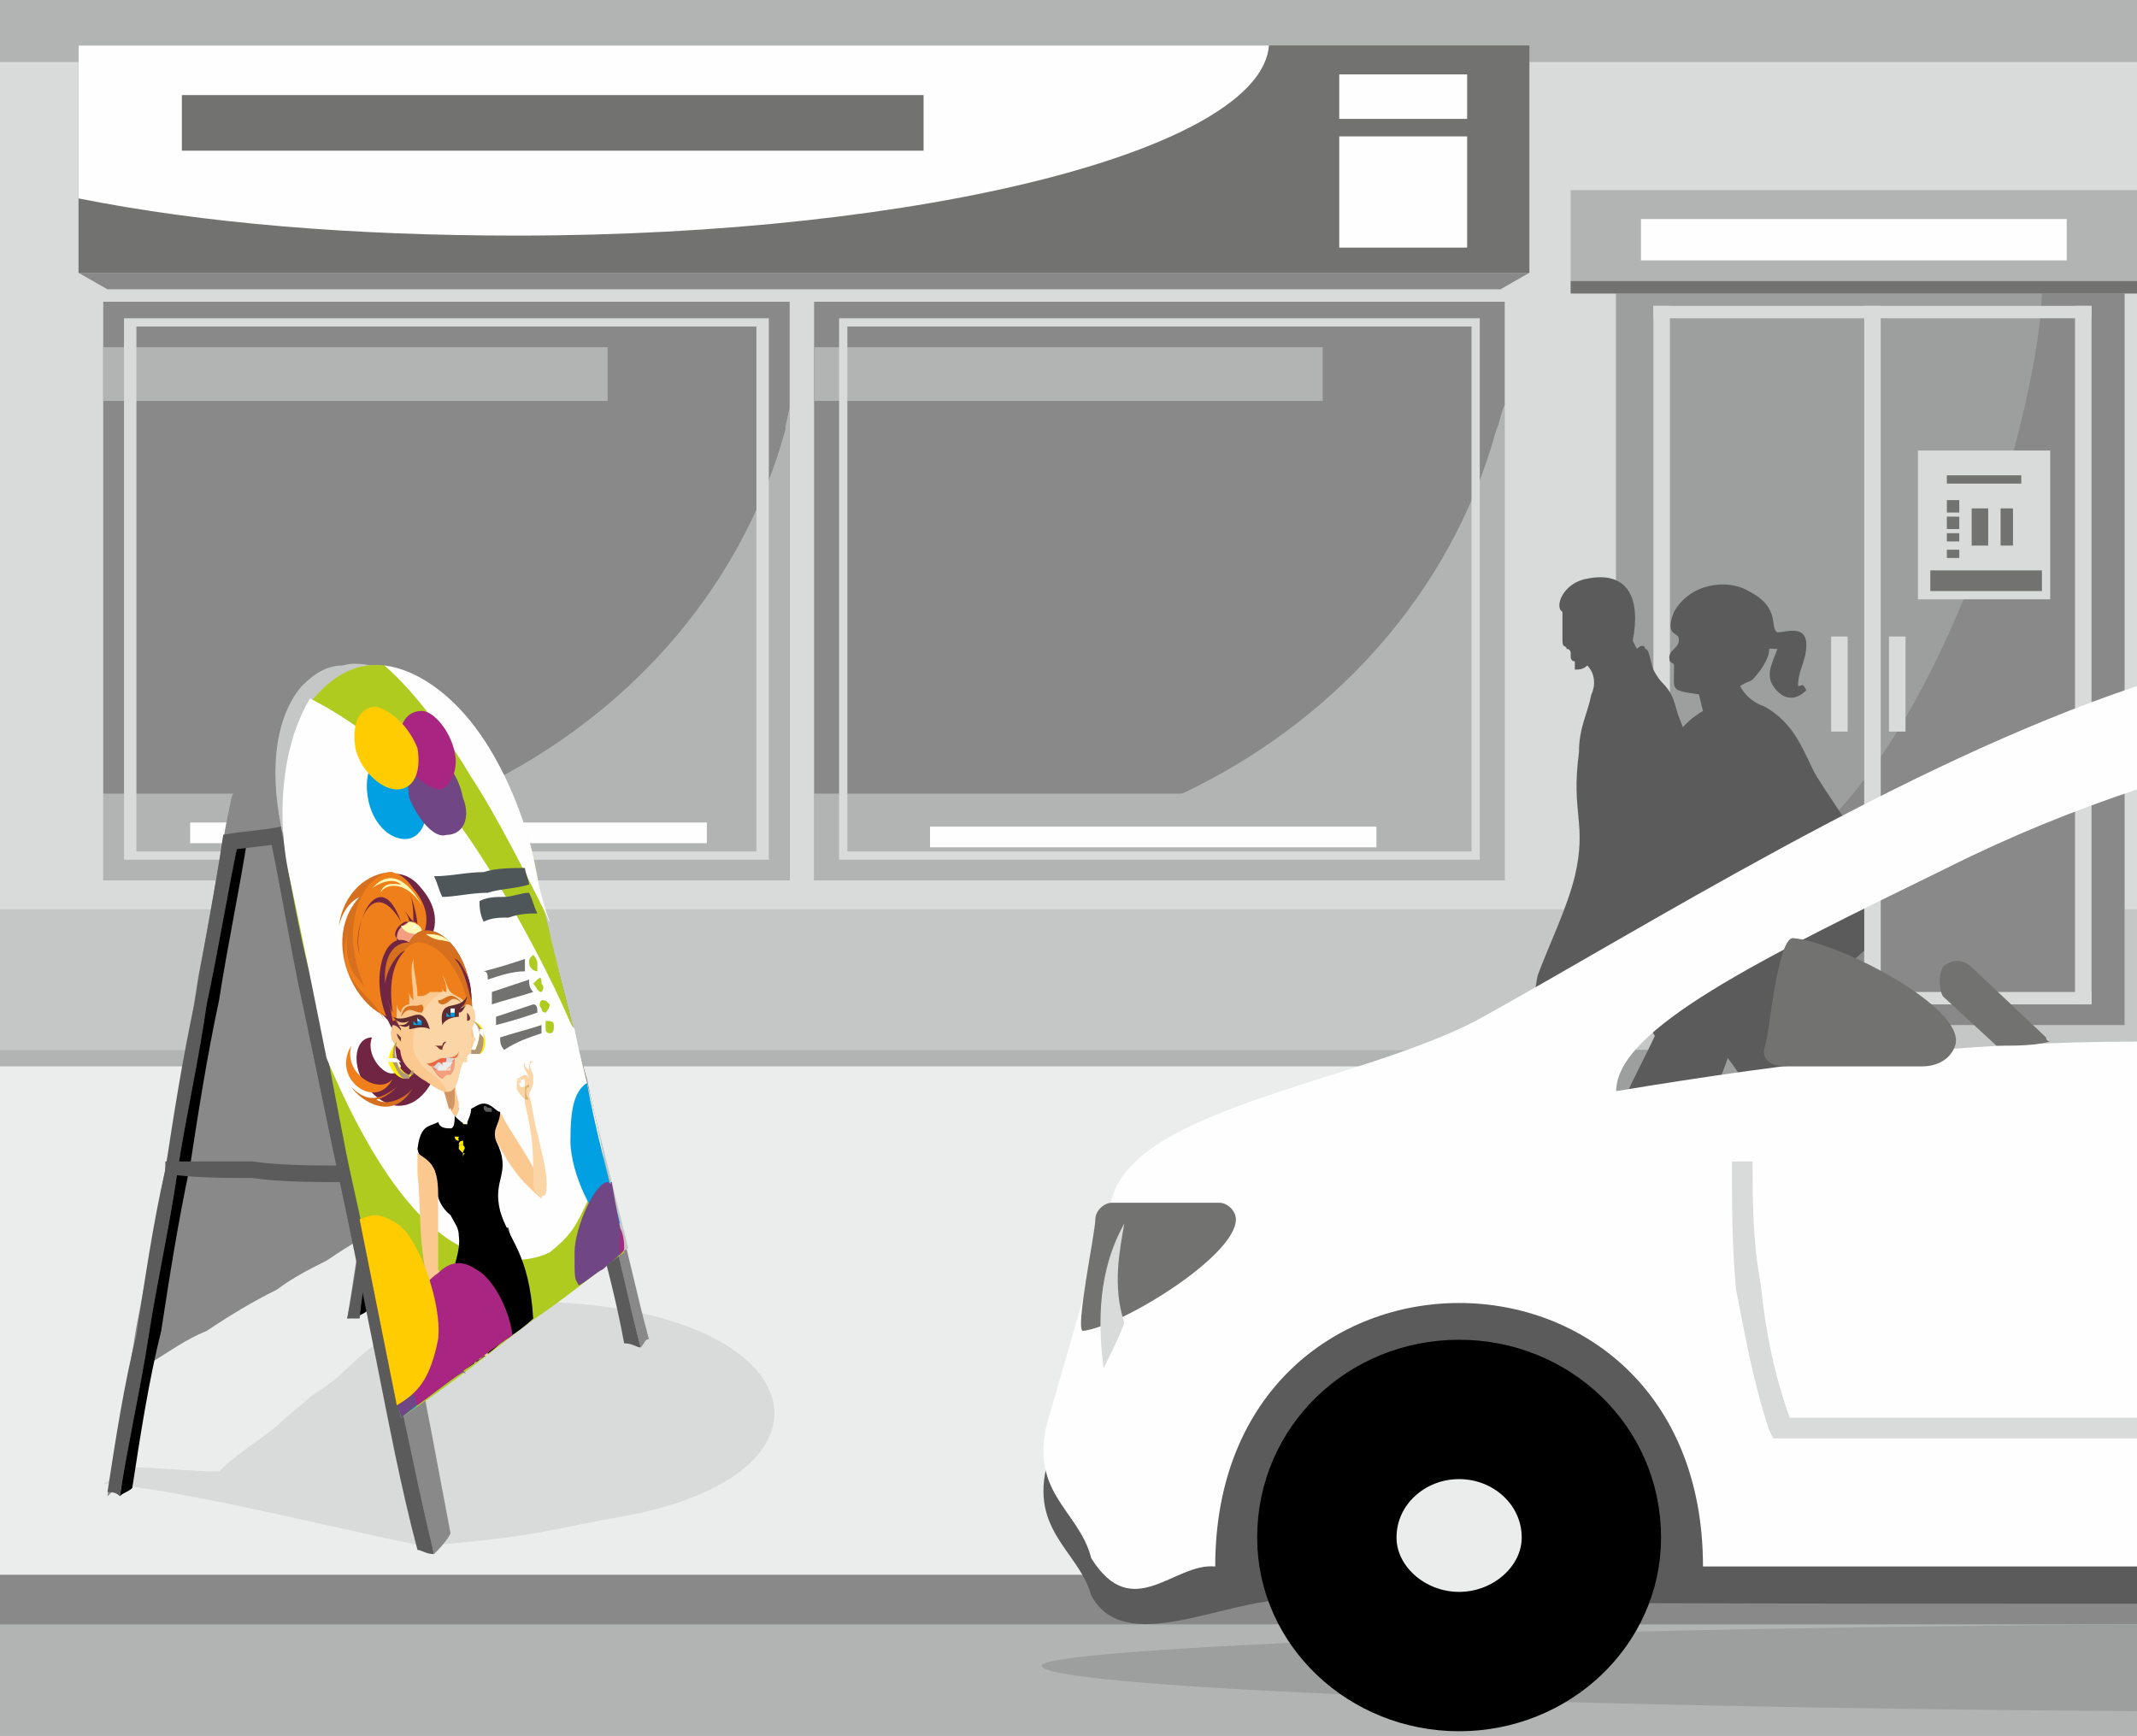 <?xml version="1.0" encoding="UTF-8"?>
<!DOCTYPE svg PUBLIC "-//W3C//DTD SVG 1.1//EN" "http://www.w3.org/Graphics/SVG/1.1/DTD/svg11.dtd">
<!-- Creator: CorelDRAW X7 -->
<svg xmlns="http://www.w3.org/2000/svg" xml:space="preserve" width="517px" height="420px" version="1.1" shape-rendering="geometricPrecision" text-rendering="geometricPrecision" image-rendering="optimizeQuality" fill-rule="evenodd" clip-rule="evenodd"
viewBox="0 0 517 420"
 xmlns:xlink="http://www.w3.org/1999/xlink">
 <g id="Слой_x0020_1">
  <g id="_753066560">
   <polygon fill="#D9DADA" points="0,0 517,0 517,420 0,420 "/>
   <polygon fill="#B2B3B3" points="517,0 0,0 0,420 517,420 "/>
   <polygon fill="#EBECEC" points="517,258 0,258 0,386 517,386 "/>
   <polygon fill="#898989" points="517,393 0,393 0,381 517,381 "/>
   <polygon fill="#EBECEC" points="517,248 0,248 0,52 517,52 "/>
   <polygon fill="#D9DADA" points="517,254 0,254 0,15 517,15 "/>
   <polygon fill="#C5C6C6" points="517,254 0,254 0,220 517,220 "/>
   <g>
    <polygon fill="#898989" points="514,69 391,69 391,248 514,248 "/>
    <polygon fill="#9D9E9E" points="517,254 355,254 315,271 517,271 "/>
    <polygon fill="#C5C6C6" points="517,276 315,276 315,271 517,271 "/>
   </g>
   <polygon fill="#727271" points="19,11 19,66 171,66 217,66 370,66 370,11 217,11 171,11 "/>
   <polygon fill="#898989" points="26,70 19,66 171,66 217,66 370,66 363,70 217,70 171,70 "/>
   <path fill="#FEFEFE" d="M19 11l0 37c30,6 66,9 106,9 99,0 180,-21 182,-46l-90 0 -46 0 -152 0z"/>
   <rect fill="#727271" x="44" y="23" width="179.439" height="13.454"/>
   <rect fill="#FEFEFE" x="324" y="18" width="30.938" height="10.763"/>
   <rect fill="#FEFEFE" x="324" y="33" width="30.938" height="26.908"/>
   <polygon fill="#898989" points="197,73 197,213 278,213 278,73 "/>
   <polygon fill="#898989" points="233,73 233,213 364,213 364,73 "/>
   <polygon fill="#B2B3B3" points="197,73 197,213 233,213 278,213 364,213 364,73 278,73 233,73 "/>
   <path fill="#898989" d="M197 73l0 119 36 0 45 0 8 0c36,-17 65,-48 76,-88 1,-2 1,-4 2,-6l0 -25 -86 0 -45 0 -36 0z"/>
   <polygon fill="#B2B3B3" points="197,84 320,84 320,97 197,97 "/>
   <path fill="#D9DADA" d="M272 208l-8 0 -59 0 -2 0 0 0 0 -129 2 0 0 127 59 0 8 0 84 0 0 -127 2 0 0 127 0 2 -2 0 -84 0zm0 -129l-8 0 -61 0 0 -2 61 0 8 0 86 0 0 2 -86 0z"/>
   <polygon fill="#898989" points="25,73 25,213 106,213 106,73 "/>
   <polygon fill="#898989" points="61,73 61,213 191,213 191,73 "/>
   <polygon fill="#B2B3B3" points="25,73 25,213 61,213 106,213 191,213 191,73 106,73 61,73 "/>
   <path fill="#898989" d="M25 73l0 119 36 0 45 0 7 0c37,-17 66,-48 77,-88 0,-2 1,-4 1,-6l0 -25 -85 0 -45 0 -36 0z"/>
   <polygon fill="#B2B3B3" points="25,84 147,84 147,97 25,97 "/>
   <path fill="#D9DADA" d="M100 208l-9 0 -58 0 -3 0 0 0 0 -129 3 0 0 127 58 0 9 0 83 0 0 -127 3 0 0 127 0 2 -3 0 -83 0zm0 -129l-9 0 -61 0 0 -2 61 0 9 0 86 0 0 2 -86 0z"/>
   <path fill="#9D9E9E" d="M494 69l-103 0 0 147c67,18 103,-115 103,-146 0,-14 0,-1 0,-1z"/>
   <polygon fill="#D9DADA" points="451,74 455,74 455,243 451,243 "/>
   <polygon fill="#D9DADA" points="506,74 506,77 400,77 400,74 "/>
   <polygon fill="#D9DADA" points="400,74 404,74 404,243 400,243 "/>
   <polygon fill="#D9DADA" points="502,74 506,74 506,243 502,243 "/>
   <polygon fill="#D9DADA" points="464,109 496,109 496,145 464,145 "/>
   <polygon fill="#D9DADA" points="447,154 443,154 443,177 447,177 "/>
   <polygon fill="#D9DADA" points="461,154 457,154 457,177 461,177 "/>
   <polygon fill="#727271" points="471,117 489,117 489,115 471,115 "/>
   <polygon fill="#727271" points="471,124 474,124 474,121 471,121 "/>
   <polygon fill="#727271" points="471,128 474,128 474,125 471,125 "/>
   <polygon fill="#727271" points="471,131 474,131 474,129 471,129 "/>
   <polygon fill="#727271" points="471,135 474,135 474,133 471,133 "/>
   <polygon fill="#727271" points="477,132 481,132 481,123 477,123 "/>
   <polygon fill="#727271" points="484,132 487,132 487,123 484,123 "/>
   <polygon fill="#727271" points="467,138 494,138 494,143 467,143 "/>
   <polygon fill="#B2B3B3" points="380,46 380,71 517,71 517,46 "/>
   <polygon fill="#FEFEFE" points="397,53 397,63 500,63 500,53 "/>
   <polygon fill="#727271" points="380,68 380,71 517,71 517,68 "/>
   <polygon fill="#D9DADA" points="506,240 506,243 400,243 400,240 "/>
   <g>
    <path fill="#5B5B5B" d="M381 212c-2,8 -6,16 -9,24 -2,10 -1,19 -6,30 -5,3 -9,4 -13,3 -1,1 -2,2 -2,3 1,2 10,4 15,5 8,3 8,2 9,-6 6,-12 6,-21 9,-31 2,-5 5,-7 7,-11 2,4 3,10 5,14 3,6 6,9 9,18 1,0 0,2 0,4 0,1 1,1 1,2 -1,2 -3,4 -5,5 -2,2 -6,2 -5,4 0,1 7,1 13,0 5,0 9,0 9,-1 -1,-3 0,-4 -1,-7 0,-2 -2,-4 -1,-6 1,-3 -1,-5 -2,-8 -2,-5 -4,-10 -5,-16 -2,-5 -4,-11 -5,-17 3,0 7,0 10,0 0,0 1,0 1,-1 0,-5 0,-11 -1,-16 0,-1 0,-1 -1,-1 -1,-3 -1,-5 -2,-7 1,-2 2,-4 2,-5l-7 -18c-1,-3 -1,-5 -4,-8 0,0 -1,-1 -2,-3 -1,-3 -1,-5 -2,-5 0,-1 -1,-1 -2,0l-1 -2c2,-10 -1,-17 -11,-15 -6,1 -8,7 -6,8 0,3 0,5 0,7 0,2 1,1 1,2 1,0 1,1 1,1 0,1 0,1 0,1 0,0 0,1 1,1 0,1 0,1 0,2 1,0 2,0 3,-1 2,2 2,5 1,7 -1,5 -3,8 -3,14 -2,15 2,17 -1,30zm27 -10c1,0 1,-1 1,-1 0,-1 1,-1 1,-2 0,1 0,2 1,3l-3 0z"/>
    <path fill="#5B5B5B" d="M402 210c-7,6 -10,13 -15,22 -2,3 -10,6 -8,8 5,7 10,9 14,-2 3,-1 6,-2 8,-3 0,2 1,6 3,7 -4,11 -10,20 -14,31 -2,9 -3,16 -6,23l15 0c1,-4 3,-8 4,-12 4,-8 11,-16 15,-28 7,9 13,23 20,32 2,3 4,5 6,8l7 0 0 -15c-1,-1 -1,-2 -2,-3 -4,-7 -7,-18 -10,-25 3,-2 4,-7 2,-14l10 -9 0 -15c0,-1 0,-1 0,-1 0,-1 0,-1 0,-2l0 -7c-1,-1 -1,-2 -3,-4 -3,-5 -6,-9 -9,-14 -3,-6 -5,-12 -12,-16 -3,-1 -5,-3 -6,-5 3,-2 2,0 5,-4 4,-6 0,-5 4,-5 -1,3 -3,6 -1,9 2,3 5,4 8,1 -1,-2 -1,-1 -2,-1 0,-4 2,-6 2,-10 0,-5 -5,-3 -7,-3 -2,-1 1,-6 -7,-10 -5,-3 -14,-2 -18,5 -2,5 0,5 1,6 1,3 -3,3 -2,6 1,1 1,0 1,2 0,5 -1,5 6,6l1 4c-5,3 -8,7 -7,11 0,7 -2,14 -3,27z"/>
   </g>
   <g>
    <path fill="#9D9E9E" d="M517 414c-155,-1 -265,-6 -265,-11 0,-4 110,-9 265,-10l0 21z"/>
    <path fill="#5B5B5B" d="M517 388c-82,0 -164,0 -205,-1 -16,0 -40,14 -48,-1 -3,-11 -16,-16 -10,-34l14 -47 249 0 0 83z"/>
    <path fill="#FEFEFE" d="M517 379l-105 0c0,-85 -118,-85 -118,0 -10,-1 -20,14 -30,-2 -3,-12 -16,-16 -10,-35 5,-17 10,-35 15,-52 6,-22 59,-28 88,-43 40,-22 103,-62 160,-81l0 25c-15,5 -30,11 -46,19 -45,22 -80,39 -80,54 42,-7 84,-12 126,-12l0 127z"/>
    <path fill="black" stroke="black" stroke-width="17.717" d="M353 333c-22,0 -40,17 -40,39 0,21 18,38 40,38 22,0 40,-17 40,-38 0,-22 -18,-39 -40,-39z"/>
    <path fill="#727271" d="M295 291l-26 0c-2,0 -4,2 -4,4l0 0c0,3 -5,27 -3,27 9,-1 37,-18 37,-27l0 0c0,-2 -2,-4 -4,-4z"/>
    <path fill="#D9DADA" fill-rule="nonzero" d="M424 281c0,10 0,19 2,30 1,10 3,21 7,32l84 0 0 5 -86 0 -2 0 -1 -2c-4,-12 -6,-24 -8,-34 -1,-11 -1,-21 -1,-31l5 0z"/>
    <path fill="#727271" d="M465 258l-33 0c-4,0 -6,-2 -5,-5l0 0c1,-2 3,-27 7,-26 11,1 42,17 39,26l0 0c-1,3 -4,5 -8,5z"/>
    <path fill="#727271" d="M495 251l-18 -17c-2,-2 -5,-2 -7,0l0 0c-1,2 -1,5 0,7l13 12c5,0 9,0 13,-1 0,0 -1,0 -1,-1z"/>
    <path fill="#EBECEC" stroke="black" stroke-width="17.717" d="M353 349c-13,0 -24,10 -24,23 0,12 11,22 24,22 13,0 24,-10 24,-22 0,-13 -11,-23 -24,-23z"/>
    <path fill="#D9DADA" d="M267 331c2,-4 4,-8 5,-11 -3,-9 -1,-18 0,-24 -5,9 -7,20 -5,35z"/>
   </g>
   <g>
    <polygon fill="#FEFEFE" points="225,200 333,200 333,205 225,205 "/>
    <polygon fill="#FEFEFE" points="46,199 171,199 171,204 46,204 "/>
   </g>
   <path fill="#D9DADA" d="M132 315c-7,0 -14,0 -21,-1 -7,0 -13,0 -20,-1 -1,1 -2,2 -3,2 5,1 10,1 15,1 -3,2 -6,4 -8,6 -4,3 -8,6 -12,10 -2,2 -5,4 -8,6 -2,2 -5,4 -8,7 -5,4 -10,7 -14,11 -7,0 -15,-1 -22,-1 -2,1 -4,3 -6,4 17,1 53,10 77,15 27,-2 31,-4 48,-7 57,-10 47,-50 -18,-52z"/>
   <g>
    <path fill="black" d="M86 319c1,-1 2,-1 3,-2 2,-10 4,-20 6,-30 1,-10 3,-20 5,-31 2,-10 4,-21 6,-31 2,-11 4,-21 6,-32 0,0 -1,0 -2,0 -2,11 -4,22 -6,33 -2,10 -4,21 -6,31 -2,11 -4,21 -6,31 -2,11 -4,21 -6,31z"/>
    <path fill="#898989" d="M106 205c0,0 1,0 1,0 -2,10 -4,19 -5,28 -2,10 -4,19 -6,28 -1,10 -3,19 -5,29 -1,9 -3,18 -5,27 0,1 -1,2 -2,2 1,-6 2,-13 3,-19 -2,1 -5,3 -8,5 -4,2 -8,4 -12,7 -6,3 -11,6 -17,10 -5,2 -9,5 -14,8 -1,9 -3,18 -5,28 -1,1 -3,2 -5,4 2,-14 5,-28 7,-41 3,-15 5,-29 8,-43 2,-14 5,-28 7,-42 3,-14 5,-29 8,-43 0,0 0,0 0,0 4,-11 9,-21 16,-26 3,-4 7,-6 11,-6 3,-1 7,0 10,2 0,0 0,0 0,0 6,3 10,11 12,19 2,7 2,15 1,23z"/>
    <path fill="#5B5B5B" d="M105 376c-2,0 -3,-1 -4,-1 -4,-15 -7,-31 -10,-46 -3,-15 -6,-30 -9,-44 -3,-14 -6,-29 -9,-43 -3,-14 -5,-27 -8,-41 1,0 2,0 4,0 2,13 5,27 8,41 3,14 6,29 9,43 3,15 6,30 9,45 3,15 7,30 10,46z"/>
    <path fill="#5B5B5B" d="M155 326c-1,0 -2,-1 -4,-1 -2,-11 -5,-22 -8,-33 -2,-11 -5,-22 -7,-33 -3,-10 -5,-21 -8,-31 -2,-11 -5,-21 -7,-31 1,0 2,0 3,0 3,10 5,20 8,31 2,10 5,21 7,31 3,11 5,22 8,33 3,11 5,22 8,34z"/>
    <path fill="#5B5B5B" d="M29 362c-1,-1 -2,-1 -3,-1 2,-13 4,-26 7,-38 2,-13 4,-27 7,-40 2,-13 4,-26 7,-40 2,-13 5,-27 7,-41 1,0 2,0 4,0 -3,14 -5,27 -8,41 -2,14 -5,27 -7,40 -2,14 -5,27 -7,40 -2,13 -5,26 -7,39z"/>
    <path fill="#5B5B5B" d="M87 319c-1,0 -2,0 -3,0 2,-10 3,-20 5,-30 2,-9 3,-19 5,-29 2,-10 4,-20 5,-31 2,-10 4,-20 6,-30 1,0 2,0 3,-1 -2,11 -4,21 -6,31 -2,10 -3,21 -5,31 -2,10 -3,20 -5,30 -2,10 -4,19 -5,29z"/>
    <path fill="black" d="M29 362c1,-1 2,-1 3,-2 2,-13 4,-26 7,-38 2,-13 4,-26 7,-40 2,-13 4,-26 7,-40 2,-13 5,-27 7,-40 -1,0 -2,0 -2,0 -3,14 -5,27 -8,41 -2,14 -5,27 -7,40 -2,14 -5,27 -7,40 -2,13 -5,26 -7,39z"/>
    <g>
     <path fill="#898989" d="M125 202c1,0 2,1 2,1 3,9 5,19 7,28 3,10 5,20 8,30 2,10 5,21 7,31 3,11 5,21 8,32 -1,0 -1,1 -2,2 -3,-11 -5,-22 -8,-32 -3,-11 -5,-22 -8,-32 -2,-11 -5,-21 -7,-31 -3,-9 -5,-19 -7,-29z"/>
     <path fill="#898989" d="M66 191c2,0 4,1 6,1 3,14 6,28 9,42 3,14 6,28 9,43 3,15 6,31 10,47 3,15 6,31 9,47 -1,2 -3,4 -4,5 -4,-16 -7,-33 -11,-49 -3,-16 -6,-33 -10,-49 -3,-14 -6,-29 -9,-43 -3,-15 -6,-30 -9,-44z"/>
    </g>
    <path fill="#C5C6C6" d="M95 162c0,0 0,0 0,0 8,4 15,11 21,19 6,8 10,18 13,28 3,15 7,30 11,45 4,16 8,32 12,48 -4,2 -7,5 -10,7 -4,3 -8,6 -12,9 -4,3 -9,7 -15,11 -5,4 -11,8 -17,13 -3,-13 -6,-25 -8,-38 -3,-12 -5,-24 -8,-37 -2,-11 -4,-22 -7,-34 -2,-11 -4,-22 -7,-33 -3,-15 -1,-27 5,-34 3,-3 6,-5 10,-5 3,-1 7,0 12,1z"/>
    <path fill="#5B5B5B" d="M54 202c5,-1 9,-1 14,-2 0,2 0,3 0,4 -5,1 -9,1 -14,2 0,-1 0,-3 0,-4z"/>
    <path fill="#5B5B5B" d="M40 281c7,0 14,0 21,0 7,1 15,1 23,1 0,1 0,3 0,4 -8,0 -16,0 -23,-1 -7,0 -14,0 -21,-1 0,-1 0,-2 0,-3z"/>
    <g>
     <path fill="#B0CB1F" d="M93 161c0,0 0,0 0,0 -8,-1 -15,4 -20,12 -4,10 -6,24 -3,39 2,11 4,21 7,31 2,11 4,22 6,32 2,11 5,22 7,34 2,11 5,23 7,34 12,-8 22,-16 31,-23 9,-6 16,-12 23,-17 -4,-17 -7,-33 -11,-49 -4,-16 -8,-31 -11,-47 -3,-11 -8,-22 -14,-30 -7,-9 -14,-14 -22,-16z"/>
     <path fill="#FEFEFE" d="M75 169c-3,5 -5,11 -6,18 -1,7 -1,16 1,25 3,14 6,29 9,44 8,19 17,34 27,42 10,8 21,8 27,5 5,-4 6,-6 8,-10 2,-4 4,-8 5,-13 -2,-11 -5,-21 -7,-31 -1,-2 1,3 -3,-6 -4,-9 -16,-32 -26,-45 -6,-6 -11,-12 -17,-17 -6,-5 -12,-9 -18,-12zm58 54c-2,-5 -3,-11 -4,-16 -3,-12 -8,-23 -14,-31 -6,-8 -14,-14 -22,-15 8,7 15,17 21,27 6,9 14,25 17,31 3,6 1,3 2,4z"/>
     <path fill="none" d="M119 280c-4,2 -8,4 -13,6 2,7 3,15 5,22 4,-2 8,-5 12,-7 -1,-7 -3,-14 -4,-21z"/>
     <path fill="#434242" d="M123 297c0,0 -1,0 -1,0 1,5 2,10 3,15 1,-1 1,-1 2,-1 -2,-5 -3,-10 -4,-14z"/>
     <path fill="#702642" d="M102 215c-10,-13 -29,12 -7,33 3,2 3,7 2,10 -2,5 -9,-2 -7,-7 -4,0 -5,6 -2,11 5,7 11,7 15,2 4,-5 5,-14 2,-24 0,-1 -4,-12 -2,-12 1,0 5,-6 -1,-13z"/>
     <path fill="#D7701E" d="M95 211c-6,0 -12,5 -13,13 1,-4 3,-6 5,-7 -11,12 2,33 12,29 2,-1 3,-2 4,-4 0,0 0,-1 -1,-2 0,0 -3,-11 -2,-11 1,-1 3,-3 3,-6 -2,-5 -5,-9 -8,-12z"/>
     <path fill="#EF7F1A" d="M100 215c-2,-3 -4,-4 -6,-4 -7,2 -10,12 -8,21 2,9 6,14 11,16 -4,-7 -2,-16 3,-18 0,-1 0,-1 0,-1 2,-1 6,-7 0,-14z"/>
     <path fill="#702642" d="M100 223c0,-2 0,-5 -1,-7 1,2 2,6 2,8 0,-1 -1,-1 -1,-1z"/>
     <path fill="#702642" d="M99 223c0,-1 -1,-3 -2,-3 1,0 2,2 3,3 0,0 -1,0 -1,0z"/>
     <path fill="#702642" d="M97 223c-5,-14 -12,0 -10,8 -2,-6 3,-20 10,-8z"/>
     <path fill="#702642" d="M98 223c-2,1 -3,3 -2,4 0,1 0,1 1,2 0,-1 1,-1 1,-2 1,0 1,0 1,1 1,-1 2,-2 2,-3 0,0 1,1 0,0 0,-1 -1,-2 -3,-2z"/>
     <path fill="#F39E7F" d="M99 223c-2,1 -3,2 -3,4 1,1 2,2 4,1 1,0 2,-2 2,-3 0,-1 -2,-2 -3,-2z"/>
     <path fill="#FFF7B2" d="M99 223c-1,1 -1,1 -2,1 1,2 3,2 5,2 0,0 0,0 0,-1 0,-1 -2,-2 -3,-2z"/>
     <path fill="#FBC88F" d="M110 261c-1,1 -2,1 -3,2 1,3 2,6 2,8 1,0 2,-1 3,-1 -1,-3 -2,-6 -2,-9z"/>
     <path fill="#D19563" d="M110 261c-1,1 -2,1 -3,2 1,2 1,4 2,6 1,-1 1,-2 1,-3 0,-2 0,-3 0,-5z"/>
     <path fill="#702642" d="M101 263c2,-3 4,-9 3,-15 -2,-3 -5,-6 -7,-5 -2,0 -2,8 -1,13 2,4 3,6 5,7z"/>
     <path fill="#FBC88F" d="M101 229c6,0 12,7 11,15 4,7 3,9 0,13 -1,2 -1,6 -3,7 -2,1 -5,-2 -7,-3 -4,-3 -6,-4 -5,-12 -5,-9 -2,-18 4,-20z"/>
     <g>
      <path fill="#FCD5A6" d="M112 239c0,0 0,0 0,0 0,0 0,1 0,1 0,0 0,0 0,0 0,0 0,0 0,0 0,0 0,0 0,0 0,0 0,0 0,0 0,0 0,0 0,0 0,1 0,1 0,1 0,0 0,0 0,0 0,0 0,0 0,0 0,0 0,0 0,0 0,0 0,0 0,1 0,0 0,0 0,0 0,0 0,0 0,0 0,0 0,0 0,0 0,0 0,0 0,0 0,0 0,0 0,0 0,1 0,1 0,1 0,0 0,0 0,0 0,0 0,0 0,0 0,0 0,0 0,0 0,0 0,0 0,0 0,0 0,1 0,1 0,0 0,0 0,0 0,0 0,0 0,0 0,0 0,0 0,0 0,0 0,0 0,0 0,1 0,1 0,1 0,0 0,0 0,0 0,0 0,0 0,0 0,0 0,0 1,1 0,0 0,0 0,0 0,0 0,0 0,0 0,0 0,0 0,0 0,0 0,1 0,1 0,0 0,0 0,0 0,0 0,0 0,0 0,0 0,0 0,0 0,0 1,1 1,1 0,0 0,0 0,0 0,0 0,0 0,0 0,0 0,0 0,0 0,0 0,0 0,0 0,0 0,1 0,1 0,0 0,0 0,0 0,0 0,0 0,0 0,0 0,0 0,0 0,0 0,0 0,0 0,1 0,1 0,1 0,0 0,0 0,0 0,0 0,0 0,0 0,0 0,0 0,0 0,0 0,1 0,1 0,0 0,0 0,0 0,0 0,0 0,0 0,0 1,0 1,0 0,0 0,0 0,0 0,0 0,0 0,0 0,0 0,0 0,0 0,0 0,0 0,0 0,1 0,1 0,1 0,0 0,0 -1,0 0,0 0,0 0,0 0,0 0,0 0,0 0,0 0,0 0,0 0,0 0,0 0,0 0,0 0,0 0,0 0,0 0,0 0,0 0,0 0,0 0,0 0,0 0,1 0,1 0,0 0,0 0,0 0,0 0,0 0,0 0,0 0,0 0,0 0,0 0,0 0,0 0,0 0,0 0,0 0,1 0,1 0,1 0,0 0,0 0,0 0,0 0,0 0,0 0,0 0,0 0,0 0,0 0,0 0,0 0,0 0,0 0,0 0,0 0,0 0,0 0,0 0,0 0,0 0,1 0,1 0,1 0,0 0,0 0,0 0,0 0,0 0,0 0,0 0,0 0,0 0,0 0,0 0,0 0,0 0,0 0,0 -1,0 -1,0 -1,0 0,0 0,0 0,0 0,0 0,0 0,1 0,0 0,0 0,0 0,0 0,0 0,0 0,0 0,0 0,0 0,0 0,0 0,0 0,0 0,0 0,1 0,0 0,0 0,0 0,0 0,0 0,0 0,0 0,0 -1,0 -1,2 -1,6 -3,7 0,0 0,0 -1,0 0,-1 -1,-2 -2,-3 -3,-2 -5,-4 -6,-7 -1,-7 5,-14 9,-15 4,0 2,0 3,0zm0 0c0,0 0,0 0,0l0 0z"/>
     </g>
     <path fill="#702642" d="M99 228c4,-8 17,1 15,20 0,0 0,0 0,0 -1,-1 -1,-2 -2,-4 1,-8 -5,-15 -11,-15 0,0 0,0 0,0 0,0 0,0 -1,0 0,0 0,0 0,0 -5,3 -8,12 -3,20 0,1 0,2 0,3 -9,-11 -5,-28 2,-24z"/>
     <path fill="#D7701E" d="M99 228c4,-8 17,1 15,20 0,0 0,0 0,0 -1,-1 -1,-2 -2,-4 1,-8 -5,-15 -11,-15 0,0 0,0 0,0 0,0 0,0 -1,0 0,0 0,0 0,0 -5,3 -8,12 -3,20 0,1 0,0 0,0 -5,-7 -6,-21 2,-21z"/>
     <path fill="#FCD5A6" d="M113 243c-1,0 -1,2 -1,4 0,1 1,3 2,2 0,0 1,-1 1,-3 0,-2 -1,-3 -2,-3z"/>
     <path fill="#FBC88F" d="M95 248c1,0 2,1 3,3 1,2 1,3 0,3 -1,1 -2,-1 -3,-2 -1,-2 0,-4 0,-4z"/>
     <path fill="#EF7F1A" d="M84 226c-1,12 5,10 9,21 -3,-7 -12,-9 -9,-21z"/>
     <path fill="#EF7F1A" d="M85 253c-2,7 7,12 10,8 -4,8 -15,0 -10,-8z"/>
     <path fill="#D7701E" d="M107 243c0,0 -1,0 -1,-1 2,0 3,-3 6,1 -3,-3 -3,0 -5,0z"/>
     <path fill="#D7701E" d="M102 245c0,0 1,-1 0,-2 -2,1 -4,-1 -5,3 2,-3 3,-1 5,-1z"/>
     <path fill="#EF7F1A" d="M101 228c-5,1 -8,10 -6,19 1,0 1,-1 1,-2 0,0 0,-1 0,-2 0,0 0,1 1,2 0,-1 1,-2 2,-2 0,-1 0,-2 0,-3 0,1 1,2 1,2 0,0 0,0 0,0 0,-4 -1,-7 0,-10 0,3 1,6 1,9 1,0 2,0 3,-1 1,0 2,0 3,0 0,0 0,-1 0,-1 0,0 0,1 1,1 0,0 0,0 0,0 0,-1 0,-2 -1,-4 1,1 1,3 2,4 1,1 2,1 3,2 1,0 1,0 1,0 0,0 0,0 0,0 0,0 0,0 0,0 -2,-8 -7,-14 -12,-14z"/>
     <path fill="#773835" d="M113 247c1,0 1,-1 0,-2 0,1 0,1 0,1 0,1 0,1 0,1z"/>
     <path fill="#5F2B31" d="M111 245c0,0 0,1 0,1 0,0 -3,0 -4,2 -1,-7 4,-3 6,-7 0,1 -1,3 -2,3 0,0 1,0 2,-1 -1,1 -1,2 -2,2z"/>
     <path fill="#00A0E3" d="M108 246c0,0 0,0 0,-1 0,0 0,0 0,-1 0,1 0,1 0,1 0,0 1,1 1,1 0,-1 0,-1 0,-1 0,-1 0,-1 0,-1 0,0 1,0 1,0 0,1 0,1 0,2 -1,0 -1,0 -2,0z"/>
     <path fill="#FEFEFE" d="M109 244c0,0 0,0 0,1 0,0 1,0 1,0 0,0 0,0 0,-1 0,0 -1,0 -1,0z"/>
     <path fill="#5F2B31" d="M99 248c0,1 0,1 0,1 1,0 3,-1 5,0 -2,-7 -5,-1 -9,-3 1,1 2,2 4,1 -1,1 -1,1 -3,1 1,0 2,1 3,0z"/>
     <path fill="#00A0E3" d="M102 248c0,0 0,-1 0,-1 0,0 -1,-1 -1,0 0,0 0,0 0,0 0,0 0,1 0,1 0,0 -1,-1 -1,-1 0,0 0,0 0,0 0,0 0,0 0,0 0,1 0,1 0,1 1,0 1,0 2,0z"/>
     <path fill="#FEFEFE" d="M101 246c0,1 0,1 0,1 0,0 0,0 0,0 1,0 1,0 1,0 -1,0 -1,-1 -1,-1z"/>
     <path fill="#FFED00" d="M114 247c1,0 2,1 2,3 0,2 -1,4 -1,4 -1,0 -1,0 -1,0 0,0 0,0 0,0 0,1 1,1 2,1 1,0 2,-3 1,-5 0,-2 -2,-3 -3,-3 0,0 0,0 0,0z"/>
     <path fill="#AF9778" d="M114 247c1,0 2,2 2,3 0,2 -1,4 -1,4 -1,0 -1,0 -1,0 0,0 0,0 0,0 0,0 0,0 0,1 0,0 0,0 0,0 0,0 0,0 0,0 0,0 0,0 0,0 0,0 0,0 0,0 0,0 0,0 0,0 0,0 0,0 0,0 0,0 0,0 0,0 0,0 0,0 0,0 0,0 0,0 0,0 0,0 0,0 0,0 0,0 0,0 0,0 0,0 0,0 0,0 0,0 0,0 0,0 0,0 0,0 0,0 0,0 0,0 0,0 0,0 0,0 0,0 0,0 0,0 0,0 0,0 0,0 0,0 0,0 0,0 0,0 0,0 0,0 0,0 0,0 0,0 0,0 0,0 0,0 0,0 0,0 0,0 0,0 0,0 0,0 0,0 0,0 0,0 0,0 0,0 0,0 0,0 0,0 0,0 0,0 0,0 0,0 0,0 0,0 0,0 0,0 0,0 0,0 0,0 0,0 0,0 0,0 0,0 0,0 1,0 0,0 0,0 0,0 0,0 0,0 0,0 0,0 0,0 0,0 0,0 0,0 0,0 0,0 0,0 0,0 0,0 0,0 0,0 0,0 0,0 0,0 0,0 0,0 0,0 0,0 0,0 0,0 0,0 0,0 0,0 0,0 0,0 0,0 0,0 0,0 0,0 0,0 0,0 0,0 0,0 0,0 0,0 0,0 0,0 0,0 0,0 0,0 0,0 0,0 0,0 0,0 0,0 0,0 0,0 0,0 0,0 0,0 0,0 0,0 0,0 0,0 0,0 0,0 0,0 0,0 0,0 0,0 0,0 0,0 0,0 0,0 0,0 0,0 0,0 0,0 0,0 0,0 0,0 0,0 0,0 0,0 0,0 0,0 0,0 0,0 0,0 0,0 0,0 0,0 0,0 0,0 0,0 0,0 0,0 0,0 0,0 0,0 0,0 0,0 0,0 0,0 0,0 0,0 0,0 0,0 0,0 0,0 0,0 0,0 0,0 0,0 0,0 0,0 0,0 0,0 0,0 0,0 0,0 0,0 0,0 0,0 0,0 0,0 0,0 0,0 0,0 0,0 0,0 0,0 0,0 0,0 0,0 0,0 0,0 0,0 0,0 0,0 0,0 0,0 0,0 0,0 0,0 0,0 0,0 0,0 0,0 0,0 0,0 0,0 0,0 0,0 0,0 0,0 0,0 0,0 0,0 0,0 0,0 0,0 0,0 0,0 0,0 0,0 0,0 0,0 0,0 0,0 0,0 0,0 0,0 0,0 0,0 0,0 0,0 0,0 0,0 0,0 0,0 0,0 0,0 0,0 0,0 0,0 0,0 0,0 0,0 0,0 0,0 0,0 0,0 0,0 0,0 0,0 0,0 0,0 0,0 0,0 1,0 0,0 0,0 0,0 0,0 0,0 0,0 0,0 0,0 0,0 0,0 0,0 0,0 0,0 0,0 0,0 0,0 0,0 0,0 0,0 0,0 0,0 0,0 0,0 0,0 0,0 0,0 0,0 0,0 0,0 0,0 1,-1 1,-3 1,-5 -1,-2 -2,-3 -3,-3 0,0 0,0 0,0 0,0 0,0 0,0 0,0 0,0 0,0 0,0 0,0 0,0 0,0 0,0 0,0 0,0 0,0 0,0 0,0 0,0 0,0 0,0 0,0 0,0 0,0 0,0 0,0 0,0 0,0 0,0 0,0 0,0 0,0 0,0 0,0 0,0 0,0 0,0 0,0 0,0 0,0 0,0 0,0 0,0 0,0 0,0 0,0 0,0 0,0 0,0 0,0 0,0 0,0 0,0 0,0 0,0 0,0 0,0 0,0 0,0 0,0 0,0 0,0 0,0 0,0 0,0 0,0 0,0 0,0 0,0 0,0 0,0 0,0 0,0 0,0 0,0 0,0 0,0 0,0 0,0 0,0 0,0 0,0 0,0 0,0 0,0 0,0 0,0 0,0 0,0 0,0 0,0 0,0 0,0 0,0 0,0 0,0 0,0 0,0 0,0 0,0 0,0 0,0 0,0 0,0 0,0 0,0 0,0 0,0 0,0 0,0 0,0 0,0 0,0 0,0 0,0 0,0 0,0 0,0 0,0 0,0 0,0 0,0 0,0 0,0 0,0 0,0 0,0 0,0 0,0 0,0 0,0 0,0 0,0 0,0 0,0 0,0 0,0 0,0 0,0 0,0 0,0 0,0 0,0 0,0 0,0 0,0 0,0 0,0 0,0 0,0 0,0 0,0 0,0 0,0 0,0 0,0 0,0 0,0 0,0 0,0 0,0 0,0 0,0 0,0 0,0 0,0 0,0 0,0 0,0 0,0 0,0 0,0 0,0 0,0 0,0 0,0 0,0 0,0 0,0 0,0 0,0 0,0 0,0 0,0 0,0 0,0 0,0 0,0 0,0 0,0 0,0 0,0 0,0 0,0 0,0 0,0 0,0 0,0 0,0 0,0 0,0 0,0 0,0 0,0 0,0 0,0 0,0 0,0 0,0 0,0 0,0 0,0 0,0 0,0 0,0 0,0 0,0 0,0 0,0 0,0 0,0 0,0 0,0 0,0 0,0 0,0 0,0 0,0 0,0 0,0 0,0 0,0 0,0 0,0 0,0 0,0 0,0 0,0 0,0 0,0 0,0 0,0 0,0 0,0 0,0 0,0 0,0 0,0z"/>
     <path fill="#FEFEFE" d="M116 248c0,0 0,1 0,2 0,0 0,0 -1,1 1,0 1,-1 1,-1 1,1 1,1 1,2 0,-1 0,-1 0,-2 0,0 0,-1 0,-1 0,0 0,0 -1,0 0,0 0,-1 0,-1z"/>
     <path fill="#773835" d="M97 252c0,0 -1,-1 -1,-2 0,0 1,1 1,1 0,0 0,1 0,1z"/>
     <path fill="#FFED00" d="M96 252c0,1 -1,3 0,4 0,2 2,4 3,4 1,-1 0,-1 1,-1 0,0 0,0 0,0 0,1 -1,2 -2,2 -1,0 -3,-1 -4,-4 0,-2 1,-4 2,-5 0,0 0,0 0,0z"/>
     <path fill="#AF9778" d="M96 252c0,1 -1,3 0,4 0,3 2,4 3,4 1,-1 0,-1 1,-1 0,0 0,0 0,0 0,0 0,0 0,0 0,0 0,0 0,0 0,0 0,0 0,0 0,0 0,0 0,0 0,0 0,0 0,0 0,0 0,0 0,0 0,0 0,0 0,0 0,0 0,1 0,1 0,0 0,0 0,0 0,0 0,0 0,0 0,0 0,0 0,0 0,0 0,0 0,0 0,0 0,0 0,0 0,0 0,0 0,0 0,0 0,0 0,0 0,0 0,0 0,0 0,0 0,0 0,0 0,0 0,0 0,0 0,0 0,0 0,0 0,0 0,0 0,0 0,0 0,0 0,0 0,0 0,0 0,0 0,0 0,0 0,0 0,0 0,0 0,0 0,0 0,0 0,0 0,0 0,0 0,0 0,0 0,0 0,0 0,0 0,0 0,0 0,0 0,0 0,0 0,0 0,0 -1,0 0,0 0,0 0,0 0,0 0,0 0,0 0,0 0,0 0,0 0,0 0,0 0,0 0,0 0,0 0,0 0,0 0,0 0,0 0,0 0,0 0,0 0,0 0,0 0,0 0,0 0,0 0,0 0,0 0,0 0,0 0,0 0,0 0,0 0,0 0,0 0,0 0,0 0,0 0,0 0,0 0,0 0,0 0,0 0,0 0,0 0,0 0,0 0,0 0,0 0,0 0,0 0,0 0,0 0,0 0,0 0,0 0,0 0,0 0,0 0,0 0,0 0,0 0,0 0,0 0,0 0,0 0,0 0,0 0,0 0,0 0,0 0,0 0,0 0,0 0,0 0,0 0,0 0,0 0,0 0,0 0,0 0,0 0,0 0,0 0,0 0,0 0,0 0,0 0,0 0,0 0,0 0,0 0,0 0,0 0,0 0,0 0,0 0,0 0,0 0,0 0,0 0,0 0,0 0,0 0,0 0,0 0,0 0,0 0,0 0,0 0,0 0,0 0,1 0,1 0,0 0,0 0,0 0,0 0,0 0,0 0,0 0,0 0,0 0,0 0,0 0,0 0,0 0,0 0,0 0,0 0,0 0,0 0,0 0,0 0,0 0,0 0,0 0,0 0,0 0,0 0,0 0,0 0,0 0,0 0,0 0,0 0,0 0,0 0,0 0,0 0,0 0,0 0,0 0,0 0,0 0,0 0,0 0,0 0,0 0,0 0,0 0,0 0,0 0,0 0,0 0,0 0,0 0,0 0,0 0,0 0,0 0,0 0,0 0,0 0,0 0,0 0,0 0,0 0,0 0,0 0,0 0,0 0,0 0,0 0,0 0,0 0,0 0,0 0,0 0,0 0,0 0,0 0,0 0,0 0,0 0,0 0,0 0,0 0,0 0,0 0,0 -1,0 -1,0 -1,0 0,0 0,0 0,0 0,0 0,0 0,0 0,0 0,0 0,0 0,0 0,0 0,0 0,0 0,0 0,0 0,0 0,0 0,0 0,0 0,0 0,0 0,0 0,0 0,0 0,0 0,0 0,0 0,0 0,0 0,0 0,0 0,0 0,0 -1,0 -2,-2 -3,-4 0,-2 0,-4 1,-5 0,0 0,0 0,0 0,0 0,0 0,0 0,0 0,0 0,0 0,0 0,0 0,0 0,0 0,0 0,0 0,0 0,0 0,0 0,0 0,0 0,0 0,0 0,0 0,0 0,0 0,0 0,0 0,0 0,0 0,0 0,0 0,0 0,0 0,0 0,0 0,0 0,0 0,0 0,0 0,0 0,0 0,0 0,0 0,0 0,0 0,0 0,0 0,0 0,0 0,0 0,0 0,0 0,0 0,0 0,0 0,0 0,0 0,0 0,0 0,0 0,0 0,0 0,0 0,0 0,0 0,0 0,0 0,0 0,0 0,0 0,0 0,0 0,0 0,0 0,0 0,0 0,0 0,0 0,0 0,0 0,0 0,0 0,0 0,0 0,0 0,0 0,0 0,0 0,0 0,0 0,0 0,0 0,0 0,0 0,0 0,0 0,0 0,0 0,0 0,0 0,0 0,0 0,0 0,0 0,0 0,0 0,0 0,0 0,0 0,0 0,0 0,0 0,0 0,0 0,0 0,0 0,0 0,0 0,0 0,0 0,0 0,0 0,0 0,0 0,0 0,0 0,0 0,0 0,0 0,0 0,0 0,0 0,0 0,0 0,0 0,0 0,0 0,0 0,0 0,0 0,0 0,0 0,0 0,0 0,0 0,0 0,0 0,0 0,0 0,0 0,0 0,0 0,0 0,0 0,0 0,0 0,0 0,0 0,0 0,0 0,0 0,0 0,0 0,0 0,0 0,0 0,0 0,0 0,0 0,0 0,0 0,0 0,0 0,0 0,0 0,0 0,0 0,0 0,0 0,0 0,0 0,0 0,0 0,0 0,0 0,0 0,0 0,0 0,0 0,0 0,0 0,0 0,0 0,0 0,0 0,0 0,0 0,0 0,0 0,0 0,0 0,0 0,0 0,0 0,0 0,0 0,0 0,0 0,0 0,0 0,0 0,0 0,0 0,0 0,0 0,0 0,0 0,0 0,0 0,0 0,0 0,0 0,0 0,0 0,0 0,0 0,0 0,0 0,0 0,0 0,0 0,0 0,0 0,0 0,0 0,0 0,0 0,0 0,0 0,0 0,0 0,0 0,0 0,0 0,0 0,0 0,0 0,0 0,0z"/>
     <path fill="#FEFEFE" d="M95 254c0,1 0,1 0,2 1,0 1,0 2,1 -1,0 -1,0 -2,0 0,1 0,1 0,2 0,-1 0,-1 0,-2 -1,0 -1,0 -1,-1 0,0 0,0 1,0 0,-1 0,-1 0,-2z"/>
     <path fill="#773835" d="M108 252c-1,0 -1,1 -1,1 -1,0 -1,0 -2,0 1,0 1,1 2,1 0,0 0,0 0,0 0,0 0,0 0,0 0,0 0,0 0,0 0,0 0,0 0,0 0,0 0,-1 1,-2z"/>
     <path fill="#F08365" d="M108 260c0,0 0,0 0,0 0,0 -1,1 -1,1 -2,-1 -2,-3 -3,-3 0,0 1,0 1,0 1,0 2,1 3,1 1,-1 1,-2 2,-3 0,0 0,0 0,0 0,0 0,3 -1,4 0,0 -1,0 -1,0 0,0 0,0 0,0z"/>
     <path fill="#F39E7F" d="M108 260c0,0 0,0 0,0 0,0 -1,1 -1,1 -1,-1 -1,-1 -2,-2 0,0 1,0 1,-1 0,1 1,1 2,1 1,-1 1,-1 1,-2 1,0 1,0 1,0 0,1 0,2 -1,3 0,0 -1,0 -1,0 0,0 0,0 0,0z"/>
     <path fill="#D9DADA" d="M108 259c-1,0 -1,0 -2,0 0,0 -1,-1 -2,-1 1,0 2,-2 3,-1 1,-2 2,-1 3,-1 0,0 -1,1 -1,2 -1,0 -1,0 -1,1z"/>
     <path fill="#EBECEC" d="M108 259c-1,0 -1,0 -2,0 0,0 0,0 0,-1 0,0 1,-1 2,-1 1,0 1,0 2,0 -1,0 -1,1 -1,1 0,0 -1,0 -1,1z"/>
     <path fill="#EC6745" d="M107 258c0,0 0,0 0,0 0,0 0,-1 -1,-1 0,0 -1,1 -1,1 -1,0 -1,0 -2,-1 1,1 3,-1 4,-1 0,0 0,0 0,0 0,0 0,0 1,0 0,0 3,0 3,-2 0,2 -1,2 -1,2 -1,0 -1,0 -2,0 0,1 0,1 -1,1 0,0 0,1 0,1z"/>
     <path fill="#FBD9CA" d="M109 258c0,0 -1,1 -1,1 0,0 0,0 1,0 0,0 0,0 0,0 0,-1 0,-1 0,-1z"/>
     <path fill="#FBD9CA" d="M109 257c0,1 0,1 0,1 0,0 0,0 0,0 0,0 0,0 0,0 0,-1 0,-1 0,-1z"/>
     <path fill="#702642" d="M98 230c-1,0 -5,4 -5,10 1,2 1,3 2,5 -1,-7 0,-12 3,-15z"/>
     <path fill="#702642" d="M110 232c1,0 2,2 3,4 1,2 1,4 1,6 -1,-4 -2,-8 -4,-10z"/>
     <path fill="#D7701E" d="M100 263c-1,2 -6,5 -9,3 1,0 3,-1 5,-3 -4,3 -7,4 -11,0 2,3 10,9 15,0z"/>
     <path fill="#FFF7B2" d="M90 215c1,-1 5,-3 7,-1 -1,0 -4,-1 -5,2 2,-3 7,-2 10,3 -2,-4 -7,-10 -12,-4z"/>
     <path fill="#FFF7B2" d="M103 226c2,0 4,0 6,2 -3,-1 -3,0 -6,-2z"/>
     <path fill="#FEFEFE" d="M100 224c0,0 -1,0 -1,0 0,0 1,0 1,0 0,0 0,0 0,0 0,0 0,-1 0,0zm0 1c0,0 0,0 0,0 0,0 0,0 1,0 0,0 0,0 0,0 0,0 0,0 -1,0zm0 -1c0,0 0,0 0,1 0,0 0,0 0,0 0,0 1,-1 1,-1 0,0 -1,0 -1,0z"/>
     <path fill="#FBC88F" d="M121 269c3,6 8,12 10,18 0,1 0,2 0,3 -7,-6 -8,-9 -11,-14 0,0 0,0 0,0 -1,-3 1,-4 1,-7z"/>
     <path fill="black" d="M111 268c2,2 4,-1 6,-1 2,0 3,2 4,2 0,3 -2,4 -1,7 4,8 -1,9 1,17 2,7 7,10 8,26 -2,2 -5,4 -8,6 -2,2 -5,4 -8,6 -1,-1 -2,-2 -2,-3 -7,-14 1,-22 0,-29 0,-2 -1,-3 -2,-5 -5,-4 -3,-10 -4,-11 -2,-4 -3,-1 -4,-5 1,-8 4,-4 8,-9 0,1 1,2 1,1 1,0 1,-1 1,-2z"/>
     <path fill="#FFED00" d="M112 277c-1,0 -1,0 -1,1 0,0 1,1 1,1 0,-1 1,-1 0,-2 0,0 0,-1 0,0z"/>
     <path fill="#FFED00" d="M112 278c0,0 0,1 0,1 0,0 0,1 0,1 0,-1 1,-1 0,-1 0,-1 0,-1 0,-1z"/>
     <path fill="#FFED00" d="M112 279c0,0 0,0 0,1 1,1 1,2 1,2 0,0 0,-1 -1,-2 0,-1 0,-1 0,-1z"/>
     <path fill="#FFED00" d="M112 275c0,0 0,1 0,1 0,0 0,1 0,1 0,0 0,-1 0,-1 0,0 0,-1 0,-1z"/>
     <path fill="#FFED00" d="M112 276c-1,0 -1,1 -1,1 0,0 1,0 1,0 0,0 0,0 0,0 0,-1 0,-1 0,-1z"/>
     <path fill="#FFED00" d="M112 275c0,0 0,0 0,0 0,0 0,1 0,1 0,0 0,0 0,-1 0,0 0,0 0,0z"/>
     <path fill="#FFED00" d="M112 274c0,0 0,0 0,0 0,0 0,1 0,1 0,0 0,0 0,-1 0,0 0,0 0,0z"/>
     <path fill="#FFED00" d="M112 273c0,0 0,0 0,0 0,1 0,1 0,1 0,0 0,0 0,-1 0,0 0,0 0,0z"/>
     <path fill="#FFED00" d="M112 272c0,0 0,0 0,0 0,1 0,1 0,1 0,0 0,0 0,-1 0,0 0,0 0,0z"/>
     <path fill="#FFED00" d="M112 271c0,0 0,0 0,0 0,1 0,1 0,1 0,0 0,0 1,0 0,-1 0,-1 -1,-1z"/>
     <path fill="#FFED00" d="M111 276c0,0 0,0 0,0 0,1 0,1 0,1 0,0 0,0 0,0 0,-1 0,-1 0,-1z"/>
     <path fill="#FFED00" d="M112 276c0,0 0,0 0,1 0,0 0,0 0,0 0,0 -1,0 -1,0 0,0 0,-1 1,-1z"/>
     <path fill="#FFED00" d="M110 275c0,0 1,0 1,1 0,0 0,0 0,0 0,0 0,0 0,0 -1,0 -1,-1 -1,-1z"/>
     <path fill="#FFED00" d="M110 275c0,0 0,0 0,0 0,0 1,0 1,0 0,1 -1,0 -1,0 0,0 0,0 0,0z"/>
     <path fill="#FFED00" d="M109 274c1,0 1,0 1,0 0,0 0,1 0,1 0,0 0,0 0,-1 0,0 -1,0 -1,0z"/>
     <path fill="#FFED00" d="M109 273c0,0 0,0 0,1 1,0 1,0 1,0 0,0 -1,0 -1,0 0,0 0,-1 0,-1z"/>
     <path fill="#FFED00" d="M109 273c0,-1 0,0 0,0 0,0 0,0 0,0 0,1 0,0 0,0 0,0 0,0 0,0z"/>
     <path fill="#FEFEFE" d="M112 277c0,0 0,0 0,0 0,1 0,1 0,1 0,0 0,-1 0,-1 0,0 0,0 0,0z"/>
     <path fill="#FEFEFE" d="M112 279c0,0 0,0 0,0 0,0 0,0 0,0 0,0 0,0 0,0 0,0 0,-1 0,0z"/>
     <path fill="#FEFEFE" d="M112 276c0,0 0,0 0,0 0,0 0,0 0,0 0,0 0,0 0,0 0,0 0,0 0,0z"/>
     <path fill="#FEFEFE" d="M111 276c0,0 0,0 0,0 0,0 0,0 0,0 0,0 0,0 0,0 0,0 0,0 0,0z"/>
     <path fill="#FEFEFE" d="M111 275c0,0 0,0 0,0 0,0 0,1 0,1 0,0 0,0 0,0 0,0 0,-1 0,-1z"/>
     <path fill="#FEFEFE" d="M110 275c0,0 0,0 0,0 0,0 0,0 0,0 0,0 0,0 0,0 0,0 0,0 0,0z"/>
     <path fill="#FEFEFE" d="M110 274c0,0 0,0 0,0 0,0 0,0 0,0 0,0 0,0 0,0 0,0 0,0 0,0z"/>
     <path fill="#FEFEFE" d="M109 273c0,0 0,0 0,0 0,0 0,0 0,0 0,1 0,1 0,0 0,0 0,0 0,0z"/>
     <path fill="#FEFEFE" d="M109 268c-2,3 -3,2 -3,3 0,2 2,2 3,2 1,0 1,-2 1,-3 0,0 -1,-1 -1,-2 0,0 0,0 0,0zm1 2c1,1 2,2 3,2 0,-1 1,-2 1,-4 0,-2 -1,0 -3,-1 0,0 0,0 0,0 0,1 0,3 -1,3z"/>
     <path fill="#C5C6C6" d="M109 268c-1,1 -1,1 -2,2 1,-1 1,-1 2,-2 0,0 0,0 0,0 0,0 0,0 0,0z"/>
     <path fill="#5B5B5B" d="M118 268c-1,-1 -1,0 -1,0 0,0 0,1 1,1 1,0 1,0 1,0 0,-1 0,-1 -1,-1z"/>
     <path fill="#FCD5A6" d="M128 261c0,0 0,0 0,0 -1,-2 -2,0 -3,0 1,1 2,-1 2,1 0,0 0,0 0,0 0,1 0,1 -1,1 0,0 -1,-1 0,-2 0,0 -1,0 -1,2 0,1 1,2 2,3 0,0 0,1 0,1 2,8 2,12 2,19 0,3 2,4 3,3 1,-4 -1,-10 -2,-15 -1,-3 -1,-6 -2,-9 0,0 0,0 0,0 0,-1 1,-2 1,-3 0,-3 0,-4 0,-5 0,0 0,1 0,3 -1,-2 -1,-3 0,-3 -1,-1 -1,1 -1,2 0,0 0,0 0,0 0,0 0,0 0,0 -1,-1 -1,-1 -1,-2 -1,1 1,3 1,4 0,0 0,0 0,0z"/>
     <path fill="#D7B56D" d="M127 263c0,0 0,2 0,3 1,0 1,0 1,0 -1,-1 -1,-3 0,-3 0,-1 0,-1 0,-1 0,1 0,0 -1,1z"/>
     <path fill="#FBC88F" d="M106 289c0,6 0,13 0,19 -1,1 -1,4 -2,4 -3,-11 -2,-19 -3,-28 0,-2 0,-4 0,-5 3,2 5,3 5,10z"/>
     <path fill="#FBC88F" d="M113 326c-3,-6 -6,-8 -9,-12 -1,-3 -1,-7 1,-8 3,3 6,12 9,18 1,2 2,2 3,3 0,0 1,0 1,1 0,0 -1,0 -1,0 0,0 -1,0 -1,0 0,0 0,0 1,0 -1,1 -2,1 -2,2 -1,-1 -1,-3 -2,-4z"/>
     <path fill="#FCD5A6" d="M115 325c0,0 0,0 0,0 1,1 2,2 2,2 0,0 0,0 0,0 0,0 0,0 0,0 0,0 0,0 0,0 0,0 0,0 0,0 0,0 0,0 0,0 0,0 0,0 0,0 0,0 0,0 0,0 0,0 0,0 0,0 0,0 0,0 0,0 0,0 0,0 1,0 0,0 0,1 0,1 0,0 0,0 0,0 0,0 0,0 0,0 0,0 0,0 0,0 0,0 -1,0 -1,0 0,0 0,0 0,0 0,0 0,0 0,0 0,0 0,0 0,0 0,0 0,0 0,0 0,0 0,0 0,0 0,0 0,0 0,0 0,0 0,0 0,0 0,0 0,0 0,0 0,0 0,0 0,0 0,0 0,0 0,0 0,0 0,0 0,0 0,0 0,0 0,0 0,0 0,0 0,0 0,0 0,0 0,0 0,0 0,0 0,0 0,0 0,0 0,0 0,0 0,0 0,0 0,0 0,0 0,0 0,0 0,0 0,0 0,0 0,0 0,0 0,0 0,0 0,0 0,0 0,0 0,0 0,0 0,0 0,0 0,0 0,0 0,0 0,0 0,0 0,0 0,0 0,0 0,0 0,0 0,0 0,0 0,0 0,0 0,0 0,0 0,0 0,0 0,0 0,0 0,0 0,0 0,0 0,0 0,0 0,0 0,0 0,0 -1,0 -1,0 0,0 0,0 0,0 0,0 0,0 0,0 0,0 0,0 1,0 -1,1 -1,1 -2,1 -3,-5 -7,-14 -7,-17 -1,-3 -1,-2 -1,-3 0,0 0,0 0,0 0,0 0,1 0,0 2,4 5,11 7,15 0,1 0,1 1,1z"/>
     <path fill="#FCD5A6" d="M128 261c-1,-2 -2,0 -3,0 1,1 2,-1 2,1 0,0 0,0 0,0 0,-1 0,-1 1,-1zm-2 1c0,0 0,0 0,-1 0,0 -1,0 -1,1 0,0 1,0 1,0zm2 -2c0,0 0,0 0,0 0,0 0,0 0,0 0,0 0,0 0,0z"/>
     <path fill="#B0CB1F" d="M129 231c-1,1 -1,1 -1,2 0,1 1,2 2,2 0,-1 0,-1 0,-2 0,-1 -1,-2 -1,-2z"/>
     <path fill="#727271" d="M127 232c-3,1 -6,2 -10,3 1,0 1,1 1,2 3,-1 6,-2 9,-2 0,-1 0,-2 0,-3z"/>
     <path fill="#B0CB1F" d="M130 237c0,0 -1,1 -1,1 1,1 1,2 2,2 0,0 1,-1 0,-2 0,-1 0,-2 -1,-1z"/>
     <path fill="#727271" d="M128 237c-3,1 -6,2 -9,3 0,1 0,2 0,3 3,-1 7,-2 10,-3 -1,-1 -1,-2 -1,-3z"/>
     <path fill="#B0CB1F" d="M131 242c0,0 -1,1 0,2 0,0 0,1 1,1 0,0 1,-1 1,-2 -1,-1 -1,-1 -2,-1z"/>
     <path fill="#727271" d="M129 243c-3,1 -6,2 -9,3 0,0 0,1 0,2 4,-1 7,-2 10,-3 0,-1 0,-2 -1,-2z"/>
     <path fill="#B0CB1F" d="M132 247c0,0 0,1 0,2 0,1 1,1 1,1 1,0 1,-1 1,-2 0,-1 -1,-1 -2,-1z"/>
     <path fill="#727271" d="M131 248c-3,1 -7,2 -10,3 0,1 0,2 1,3 3,-2 6,-3 9,-4 0,-1 0,-1 0,-2z"/>
     <path fill="#4E565A" d="M127 210c-3,0 -7,0 -10,1 -4,0 -8,1 -12,1 1,2 1,3 2,5 3,0 7,-1 11,-1 3,-1 7,-1 10,-2 0,-1 -1,-3 -1,-4z"/>
     <path fill="#4E565A" d="M128 216c-2,0 -4,1 -6,1 -2,0 -4,0 -6,1 0,1 0,3 1,5 2,-1 4,-1 6,-1 3,-1 5,-1 7,-1 -1,-2 -1,-3 -2,-5z"/>
     <path fill="#00A0E3" d="M94 183c-4,0 -6,4 -5,10 1,6 5,10 9,10 4,0 6,-5 5,-10 -1,-6 -5,-10 -9,-10z"/>
     <path fill="#714684" d="M104 183c-4,0 -6,4 -5,10 2,5 6,10 9,9 4,0 6,-4 4,-9 -1,-5 -4,-10 -8,-10z"/>
     <path fill="#A82682" d="M102 172c-4,0 -6,4 -5,9 1,5 5,9 9,10 3,0 5,-5 4,-9 -1,-5 -5,-10 -8,-10z"/>
     <path fill="#FECC00" d="M91 171c-4,0 -6,4 -5,10 1,5 6,10 10,10 4,0 6,-4 5,-10 -2,-5 -6,-9 -10,-10z"/>
     <path fill="#00A0E3" d="M101 340c-1,-7 -4,-14 -8,-17 1,6 3,13 4,20 1,-1 3,-2 4,-3z"/>
     <path fill="#714684" d="M111 331c-3,-1 -11,1 -15,8 0,1 1,3 1,4 5,-4 10,-8 15,-11 0,0 2,1 -1,-1z"/>
     <path fill="#A82682" d="M115 307c-3,-2 -6,-2 -9,1 -3,2 -6,6 -7,12 -1,7 0,14 2,20 4,-3 8,-6 12,-9 4,-3 8,-6 11,-8 -1,-7 -5,-14 -9,-16z"/>
     <path fill="#FECC00" d="M96 296c-5,-3 -6,-2 -9,-1 3,15 6,30 9,45 5,-3 8,-6 10,-16 1,-9 -5,-25 -10,-28z"/>
     <path fill="#00A0E3" d="M142 262c-3,2 -4,6 -4,14 0,8 6,20 9,20 3,1 2,0 3,0 -3,-12 -6,-23 -8,-34z"/>
     <path fill="#714684" d="M148 286c-1,0 1,1 -1,0 -3,0 -8,11 -8,17 0,7 0,6 1,8 2,-1 4,-3 6,-4 2,-2 4,-3 5,-5 -1,-5 -2,-10 -3,-16z"/>
     <path fill="#A82682" d="M150 297c0,2 0,4 0,7 0,-1 1,-1 1,-2 0,-1 0,-3 -1,-5z"/>
    </g>
   </g>
  </g>
 </g>
</svg>

